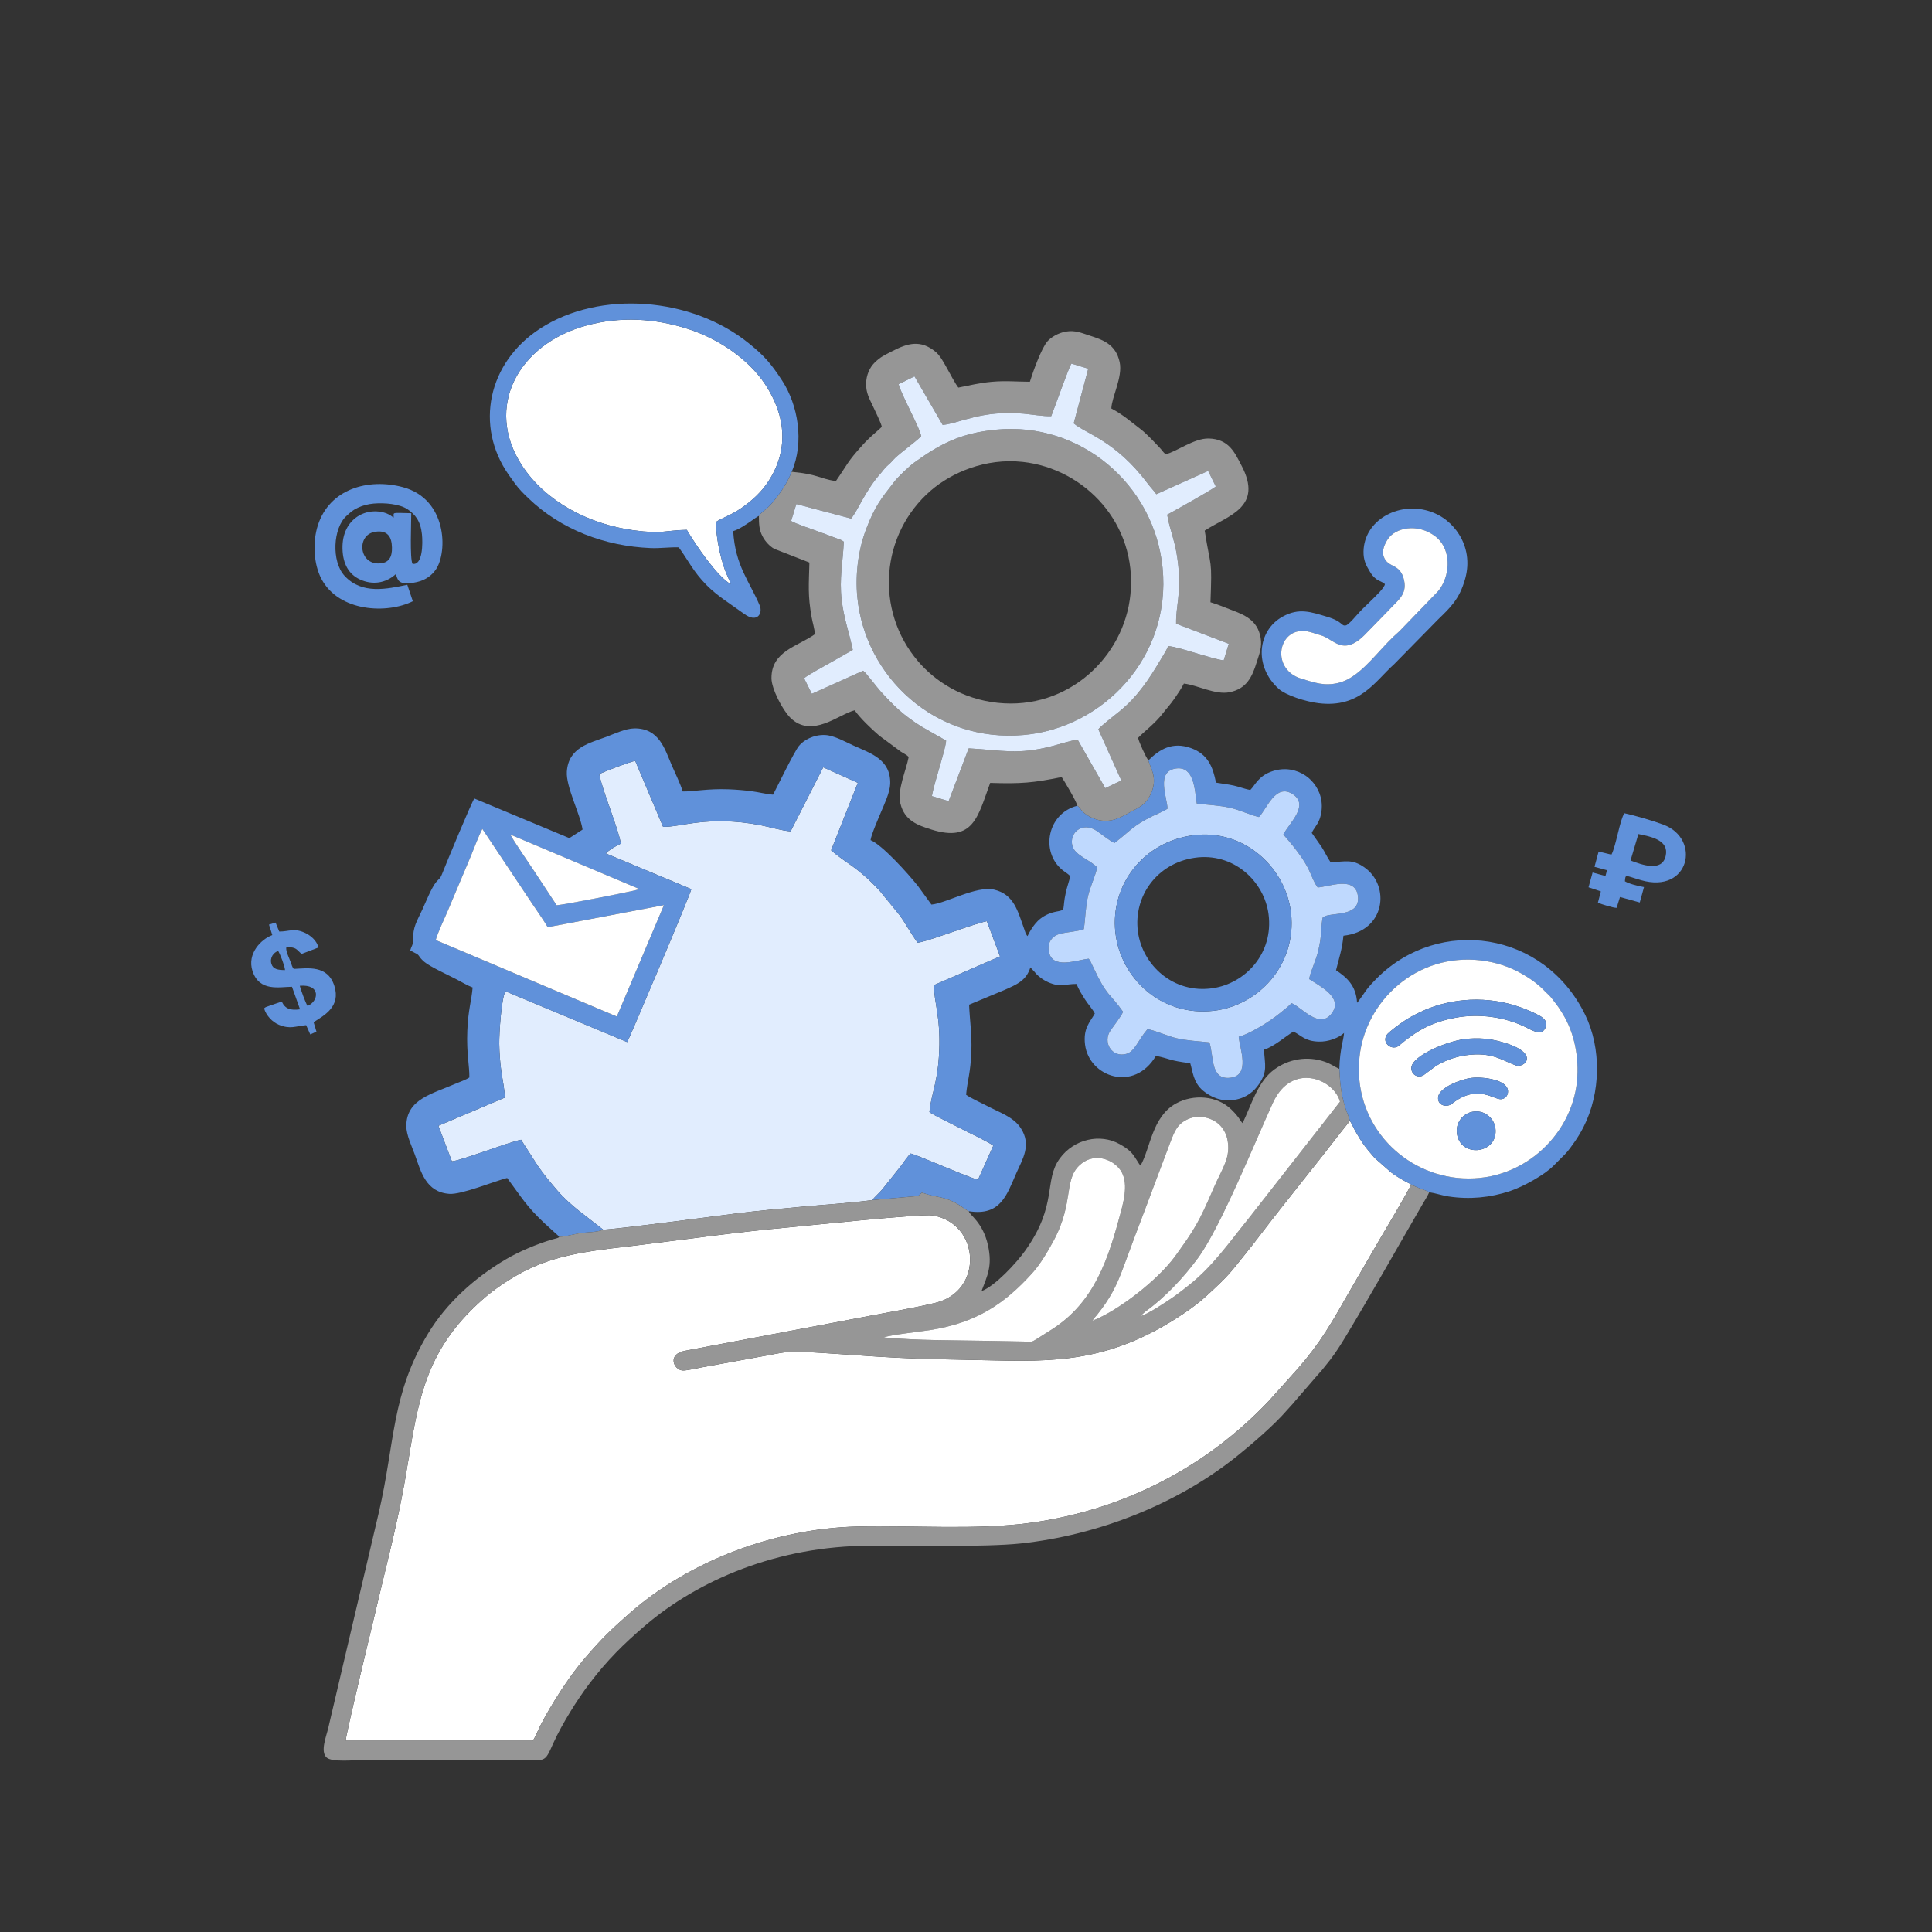 <?xml version="1.0" encoding="UTF-8"?>
<!DOCTYPE svg PUBLIC "-//W3C//DTD SVG 1.1//EN" "http://www.w3.org/Graphics/SVG/1.1/DTD/svg11.dtd">
<!-- Creator: CorelDRAW 2017 -->
<svg xmlns="http://www.w3.org/2000/svg" xml:space="preserve" width="12500px" height="12500px" version="1.1" style="shape-rendering:geometricPrecision; text-rendering:geometricPrecision; image-rendering:optimizeQuality; fill-rule:evenodd; clip-rule:evenodd"
viewBox="0 0 106642000 106642000"
 xmlns:xlink="http://www.w3.org/1999/xlink">
 <rect x="0" y="0" width="106642000" height="106642000" fill="#333333" stroke="none"/>
 <defs>
  <style type="text/css">
   <![CDATA[
    .fil0 {fill:none}
    .fil3 {fill:#6091DA}
    .fil4 {fill:#969696}
    .fil5 {fill:#BFD9FE}
    .fil2 {fill:#E1EDFE}
    .fil1 {fill:white}
   ]]>
  </style>
 </defs>
 <g id="Слой_x0020_1">
  <rect class="fil0" width="106642000" height="106642000"/>
  <g id="_1601754022736">
   <path class="fil1" d="M77892900 65378100c-422100,-213900 -751600,-397400 -1104200,-660700l-913200 -803300c-494600,-567000 -700900,-831100 -1077100,-1500600 -91500,-162800 -195200,-417400 -288800,-542900 -162500,218100 -335900,413000 -507800,636700 -1410600,1834700 -2947400,3705700 -4342000,5530400 -317000,414700 -633900,829900 -962700,1231700 -175700,214700 -316200,390800 -488300,608400 -531700,672200 -1019500,1100200 -1626900,1663500 -671900,623100 -1761300,1328000 -2598400,1789900 -3911400,2158500 -6989500,1779000 -11282500,1713400 -1460600,-22300 -2844300,-70300 -4291000,-163100 -1362400,-87300 -2747500,-192100 -4100800,-265100 -840100,-45300 -1200100,63500 -1969400,202700l-3709700 675800c-228300,40800 -746700,166600 -953800,152900 -492000,-32600 -871800,-910800 153500,-1089700l10150800 -1920700c1186000,-228100 2502800,-444400 3662100,-725700 2662400,-646100 2465700,-4401600 -172900,-4824400 -626600,-100400 -7216900,597600 -8022600,670100 -2652800,238400 -5233700,605800 -7863300,931300 -2710400,335600 -4943100,470900 -7062900,1707900 -1060800,619100 -1732800,1146800 -2511500,1923000 -2829000,2819800 -3010800,5738800 -3674600,9491400 -428100,2420500 -1061500,4792400 -1613600,7157800 -105400,451400 -1650700,6832200 -1639900,7114900l10333100 -900c146400,-228400 279100,-570700 408200,-825000 594800,-1170900 1607500,-2746100 2464500,-3736200 943100,-1089500 1426900,-1560700 2477000,-2483100 3279800,-2880900 8007000,-4667700 12547500,-4777000 3130500,-75400 6621800,209300 9638000,-214100 5131900,-720400 9660400,-3097800 13084700,-6716300l1173200 -1307500c1340500,-1461800 1992100,-2454900 3069100,-4370500l1819600 -3140700c159800,-265100 1707900,-2881800 1796600,-3134300z"/>
   <path class="fil2" d="M33290200 67870300c349300,34900 6807800,-821200 7328300,-887200 1227400,-155700 2482800,-266000 3726800,-381600 1239800,-115300 2567800,-190700 3794200,-357600 195100,-233600 387400,-383300 568900,-604300l1057100 -1327700c141000,-190100 329600,-486500 503100,-640900 495200,125400 3309100,1383900 3716800,1443400l841200 -1873200c-169900,-168800 -1456200,-770500 -1764000,-934500 -329900,-175800 -1589300,-777200 -1760300,-925500 103600,-1038200 467800,-1609700 540700,-3386300 77400,-1883700 -291300,-2685000 -293600,-3618900l3650100 -1585900 -729600 -1943000c-836900,172100 -3326100,1153500 -3819700,1185600 -361500,-476500 -639100,-1025100 -980100,-1498700l-1114400 -1365900c-1266400,-1365000 -1853000,-1499600 -2678900,-2234600l1473800 -3722400 -1911100 -856800 -1798600 3532200c-437400,-21900 -1208800,-250900 -1674300,-339800 -2917300,-557200 -4430400,133600 -5368300,89400l-1536900 -3637800c-246800,36200 -1789300,611200 -1980100,734800 135200,825300 1101900,3130900 1184300,3833300 -187600,79200 -718300,394900 -825500,541000l4719000 1971100c-38400,267200 -3470700,8358300 -3539400,8442400l-6719200 -2805000c-228300,379400 -351300,2332600 -343200,2897500 7300,507900 44000,1012800 113900,1516200 55200,397800 195300,1062200 195500,1455600l-3668100 1554500 744900 1960800c486300,-30400 3025800,-1024700 3818000,-1189500l930300 1448200c360800,518700 682000,896500 1053200,1331800 377400,442600 808500,819100 1228100,1156800l1317100 1022500z"/>
   <path class="fil3" d="M87047800 59664200c-291900,3077200 -3156800,5727900 -6639200,5350800 -3132300,-339200 -5741200,-3120400 -5366500,-6674900 326400,-3096200 3160900,-5744800 6695800,-5329400 854000,100300 1607000,364000 2257800,733300 460500,261200 917700,587900 1274000,965500 135600,143700 253100,222800 376100,386500 295700,393300 288900,341000 612200,865400 655900,1063800 910500,2430300 789800,3702800zm-62997300 -7774000c115200,-410000 460500,-1137800 636700,-1546000l1302200 -3089100c191700,-463600 414500,-1080400 634700,-1499500l2715900 4073500c298000,446300 629200,907900 894000,1350600l6413700 -1217900 -2600100 6148000 -9997100 -4219600zm5389000 -3874500c-288400,-435500 -1069200,-1564400 -1271400,-1948000l7129600 3008600c-160500,89600 -4147900,861300 -4570700,893600l-1287500 -1954200zm36618400 -3662800c643600,83600 1242600,95500 1859500,240200 559500,131100 1071100,389000 1571600,505100 427400,-416300 918700,-1912700 1887300,-1248500 906100,621200 -241000,1610100 -538400,2214500 1686900,1914800 1401300,2238700 1894200,2920200 582200,-21200 2091000,-669700 2222500,487400 137400,1208600 -1595500,853800 -1906600,1157600 -58600,60100 -30300,-68000 -64600,159900 -84900,564600 -17100,811700 -211700,1659100 -132800,578200 -407400,1085100 -511300,1591200 622700,416800 1852900,1005100 1278100,1852000 -682700,1005700 -1700700,-324700 -2250000,-519100 -161500,176400 -433300,381600 -632600,546100 -536300,442400 -1659800,1149000 -2281400,1307700 56900,675900 659200,2125300 -457500,2262100 -1117100,136800 -906700,-1173100 -1159800,-1950700 -643000,-72800 -1209300,-88400 -1826000,-231800 -461200,-107200 -1266800,-466400 -1594600,-495400 -521600,600800 -688100,1220900 -1158800,1359700 -795400,234600 -1340300,-638800 -873300,-1301000 159700,-226500 600500,-798700 686200,-1020500 -798300,-1125800 -856500,-774600 -1672500,-2514000l-137900 -291600c-5700,-9800 -12700,-22100 -18600,-31500l-68300 -92500c-655500,63300 -2060400,644200 -2208600,-455300 -66800,-495200 240600,-822900 630800,-920500 394500,-98700 937800,-121700 1308800,-254400 95800,-639700 85300,-1191500 231000,-1819400 129900,-559700 397700,-1086900 505400,-1585500 -375800,-422100 -1230900,-656900 -1369300,-1199800 -184100,-722000 554000,-1336800 1316500,-837300 262000,171700 773400,588200 1009700,683300 878700,-667300 980700,-931800 2089700,-1477100 261800,-128800 611700,-262700 835700,-412300 -5100,-591800 -671200,-2076700 481400,-2223200 968700,-123200 1021200,1114500 1133400,1935300zm-35190000 23907300c161900,41800 885100,-150400 1141700,-191800 378400,-61200 987200,-40700 1280600,-198100l-1317100 -1022500c-419600,-337700 -850700,-714200 -1228100,-1156800 -371200,-435300 -692400,-813100 -1053200,-1331800l-930300 -1448200c-792200,164800 -3331700,1159100 -3818000,1189500l-744900 -1960800 3668100 -1554500c-200,-393400 -140300,-1057800 -195500,-1455600 -69900,-503400 -106600,-1008300 -113900,-1516200 -8100,-564900 114900,-2518100 343200,-2897500l6719200 2805000c68700,-84100 3501000,-8175200 3539400,-8442400l-4719000 -1971100c107200,-146100 637900,-461800 825500,-541000 -82400,-702400 -1049100,-3008000 -1184300,-3833300 190800,-123600 1733300,-698600 1980100,-734800l1536900 3637800c937900,44200 2451000,-646600 5368300,-89400 465500,88900 1236900,317900 1674300,339800l1798600 -3532200 1911100 856800 -1473800 3722400c825900,735000 1412500,869600 2678900,2234600l1114400 1365900c341000,473600 618600,1022200 980100,1498700 493600,-32100 2982800,-1013500 3819700,-1185600l729600 1943000 -3650100 1585900c2300,933900 371000,1735200 293600,3618900 -72900,1776600 -437100,2348100 -540700,3386300 171000,148300 1430400,749700 1760300,925500 307800,164000 1594100,765700 1764000,934500l-841200 1873200c-407700,-59500 -3221600,-1318000 -3716800,-1443400 -173500,154400 -362100,450800 -503100,640900l-1057100 1327700c-181500,221000 -373800,370700 -568900,604300l2177400 -194700c470300,-41900 304400,-3800 571800,-219000 900700,318800 1186700,163100 2034900,670400 211800,126700 320100,250500 559000,356800 1757600,275600 2090900,-912400 2623000,-2118800 331600,-751700 847100,-1537700 238000,-2469100 -411000,-628400 -1147000,-846100 -1964400,-1278200 -288100,-152300 -827100,-390100 -1052700,-564000 71900,-803400 244300,-1175200 289700,-2384700 36000,-957400 -87500,-1689700 -123900,-2586600l1924100 -800800c731900,-320800 1229900,-535100 1457900,-1257500l228200 244100c73100,93000 120900,147400 207300,221100 143400,122600 331500,261100 552800,356200 691900,297300 902000,90900 1566400,92500 85900,276400 308700,610600 452800,843000 169000,272700 438300,554800 547800,789500 -260200,474500 -652100,805300 -537700,1719100 222200,1776300 2705700,2656600 3913000,616600 847900,178000 672400,251400 1893200,407300 137200,430100 158300,1065500 716500,1523300 402000,329800 989700,623600 1734900,497500 673600,-113900 1083100,-481000 1355200,-885300 462800,-687400 320800,-1029600 259600,-1881500 544700,-154300 1275600,-799800 1632400,-1001000 469400,239200 626200,525200 1382700,554300 555900,21400 1138400,-220500 1408400,-478400 -17800,368800 -230400,863300 -259400,1986100 25500,560700 56700,1008500 169000,1537600 49900,235200 110200,448300 183700,674700 68200,210100 191900,463300 228500,656200 93600,125500 197300,380100 288800,542900 376200,669500 582500,933600 1077100,1500600l913200 803300c352600,263300 682100,446800 1104200,660700 154700,86200 323800,161700 489900,224400 163300,61600 385500,126500 506600,208100 331100,43700 688800,172400 1061000,229400 1160400,177900 2301800,67600 3393600,-293600 737300,-243900 1920200,-901100 2410900,-1405100 218300,-224200 398100,-401900 620500,-620900 174200,-171500 391300,-477400 562500,-725300 154800,-223900 326700,-509500 463700,-777200 967500,-1891000 995800,-4360200 95600,-6205000 -2260700,-4633200 -8056100,-5437000 -11481900,-2031700 -175800,174800 -452700,466000 -606700,680800 -63600,88700 -439900,644600 -502400,687200 -50600,-969000 -595400,-1416200 -1159700,-1793600 163200,-669200 334000,-1132700 408800,-1904800 2329100,-248700 2597400,-2767800 1158100,-3772600 -678200,-473500 -1028400,-320100 -1865900,-281200 -175100,-247500 -326300,-583600 -493400,-841500l-547500 -779300c92100,-231700 306100,-423300 429000,-754900 109800,-296100 153700,-652300 106400,-1000700 -86000,-634200 -475100,-1132800 -868400,-1401200 -492900,-336300 -1139900,-472200 -1807100,-261400 -804500,254100 -983800,783300 -1254400,1048500 -290500,-51600 -604200,-176800 -914200,-245700 -326100,-72500 -646000,-103300 -978500,-161300 -167300,-857700 -440600,-1571300 -1385500,-1908000 -1029100,-366600 -1733700,76200 -2345000,678300 54700,331500 539200,915900 160300,1786500 -260800,599300 -520000,731600 -1105600,1040600 -499900,263800 -939400,575500 -1630600,499100 -383300,-42300 -851700,-278100 -1082500,-530500 -91800,-100500 -112500,-194000 -265200,-289300 -1649000,416500 -2050400,2529000 -835300,3536500 131900,109400 327700,223000 445200,348200 -59100,281800 -169100,565900 -241300,886600 -226800,1007500 43800,965100 -509800,1068400 -337000,62900 -634900,191200 -893500,390900 -423500,326900 -698500,936400 -698900,935600 -3400,-7800 -16000,21100 -24500,31300 -109300,-157500 -115700,-232900 -181100,-413800 -347600,-961400 -554000,-1898100 -1658000,-2154300 -970100,-225100 -2653100,756100 -3454800,826000l-741300 -1020400c-543100,-687900 -1979100,-2276700 -2619300,-2538000 28600,-277000 455600,-1260500 580000,-1555700 174700,-414600 493300,-1082500 504400,-1559000 31400,-1352500 -1081200,-1676300 -2046600,-2115100 -430400,-195700 -1044300,-546800 -1541600,-571300 -645800,-31900 -1210300,294800 -1456500,610200 -261800,335100 -1147300,2148800 -1420800,2681200 -342800,-21000 -795300,-139200 -1174500,-188300 -410600,-53200 -831400,-89200 -1246300,-106000 -1202700,-48700 -2010400,131900 -2567800,118400 -120500,-414500 -437800,-1058100 -605600,-1448800 -384600,-896100 -695500,-2053900 -2070900,-2033100 -476100,7200 -1103600,302800 -1538300,466100 -928600,349000 -2087100,581600 -2179700,1916300 -57800,835200 735400,2331000 867800,3203000l-728900 472300 -5243800 -2186400c-128300,137500 -1601000,3697500 -1784800,4169400 -107600,276000 -170800,259100 -322300,440400 -259100,309900 -573900,1106400 -750600,1490000 -334800,727000 -530800,967000 -527000,1715500 1400,288000 -88000,323700 -156600,570200l259300 136700c291500,126000 150400,174600 512500,487300 321100,277500 1339800,737100 1790300,974800 254300,134200 626500,351600 882700,445600 -55800,719700 -245400,1212000 -292200,2391100 -50200,1263500 121800,1922900 113000,2575400 -218600,144700 -494500,227500 -727300,329800 -1317300,578900 -2742400,857000 -2752600,2340900 -3400,506800 306400,1134000 464900,1574200 339600,943600 606500,2088700 1911700,2181000 674600,47600 2458500,-687800 3187800,-877400 797700,1070000 1046800,1543500 2063900,2501900l811600 736400z"/>
   <path class="fil4" d="M48781600 73822800c340300,-137400 2043300,-324700 2546400,-403800 2530100,-397700 4084400,-1414200 5645900,-3139000 423500,-467700 831900,-1146800 1174900,-1781700 1193800,-2209600 502000,-3479000 1573700,-4291900 712200,-540200 1590600,-245200 2040200,274600 537200,621100 322900,1604600 111400,2398700 -695700,2611400 -1453300,4972800 -3778700,6477600 -300700,194600 -603400,381400 -904600,574000 -266400,170200 -261700,128600 -626600,120300l-2100500 -40200c-1880500,-36000 -3820500,-15200 -5682100,-188600zm11516600 -920200c48100,-95800 205100,-264300 256900,-329000 693100,-866600 1061500,-1546800 1459900,-2640700 419000,-1150200 849200,-2279600 1275000,-3402000 433300,-1142000 851200,-2282800 1288700,-3429200 260800,-683400 408700,-1070600 1005500,-1333700 629300,-277400 1353000,-49200 1725400,314000 178300,173800 354900,438900 427300,757300 235700,1036300 -256800,1607500 -740100,2727000 -834100,1932100 -1039600,2253800 -2115300,3751200 -957400,1332800 -3177600,3044300 -4583300,3585100zm2880400 -471700c1119800,-811400 2130900,-1881700 2956200,-3005000 1236600,-1683300 3131200,-6379200 4128500,-8558300 1031900,-2254500 3345700,-1335200 3702500,-58800l-5021800 6418400c-1135000,1400400 -2007200,2687800 -3387500,3766400 -294200,229900 -515200,408800 -815500,615100 -360900,247800 -1355100,922700 -1805900,1043000l243500 -220800zm-9696000 -5573500c-238900,-106300 -347200,-230100 -559000,-356800 -848200,-507300 -1134200,-351600 -2034900,-670400 -267400,215200 -101500,177100 -571800,219000l-2177400 194700c-1226400,166900 -2554400,242300 -3794200,357600 -1244000,115600 -2499400,225900 -3726800,381600 -520500,66000 -6979000,922100 -7328300,887200 -293400,157400 -902200,136900 -1280600,198100 -256600,41400 -979800,233600 -1141700,191800 -36800,40900 11100,47000 -182200,102900 -61600,17800 -133700,31400 -189400,48000 -850000,252600 -1832600,663500 -2573200,1100300 -1715500,1011800 -3269100,2401200 -4295900,4098400 -2036100,3365300 -1812100,5976800 -2717100,9876100l-2791300 11897600c-107100,468300 -453800,1293000 -92300,1626300 293700,270600 1495200,141700 1957000,141700l8394000 0c1815900,0 1636400,233200 2180900,-967700 465100,-1025600 1310900,-2380500 1983300,-3263300 972100,-1276200 1862700,-2164300 3086400,-3208600 2896300,-2471800 7278600,-4390000 12399000,-4388800 2098500,500 6402200,73900 8276200,-123300 4371000,-460100 8713200,-2208500 11966100,-4816100 820300,-657500 2074500,-1737300 2737300,-2509000 163100,-189900 334500,-354700 493600,-556100l1216500 -1407100c84000,-107000 163900,-170200 246300,-277300 152100,-197600 312400,-381800 466300,-583200 303500,-396900 561400,-800100 838800,-1259400 1392000,-2305300 2860700,-4922100 4240700,-7301600 107000,-184500 296200,-480700 380500,-679400 -121100,-81600 -343300,-146500 -506600,-208100 -166100,-62700 -335200,-138200 -489900,-224400 -88700,252500 -1636800,2869200 -1796600,3134300l-1819600 3140700c-1077000,1915600 -1728600,2908700 -3069100,4370500l-1173200 1307500c-3424300,3618500 -7952800,5995900 -13084700,6716300 -3016200,423400 -6507500,138700 -9638000,214100 -4540500,109300 -9267700,1896100 -12547500,4777000 -1050100,922400 -1533900,1393600 -2477000,2483100 -857000,990100 -1869700,2565300 -2464500,3736200 -129100,254300 -261800,596600 -408200,825000l-10333100 900c-10800,-282700 1534500,-6663500 1639900,-7114900 552100,-2365400 1185500,-4737300 1613600,-7157800 663800,-3752600 845600,-6671600 3674600,-9491400 778700,-776200 1450700,-1303900 2511500,-1923000 2119800,-1237000 4352500,-1372300 7062900,-1707900 2629600,-325500 5210500,-692900 7863300,-931300 805700,-72500 7396000,-770500 8022600,-670100 2638600,422800 2835300,4178300 172900,4824400 -1159300,281300 -2476100,497600 -3662100,725700l-10150800 1920700c-1025300,178900 -645500,1057100 -153500,1089700 207100,13700 725500,-112100 953800,-152900l3709700 -675800c769300,-139200 1129300,-248000 1969400,-202700 1353300,73000 2738400,177800 4100800,265100 1446700,92800 2830400,140800 4291000,163100 4293000,65600 7371100,445100 11282500,-1713400 837100,-461900 1926500,-1166800 2598400,-1789900 607400,-563300 1095200,-991300 1626900,-1663500 172100,-217600 312600,-393700 488300,-608400 328800,-401800 645700,-817000 962700,-1231700 1394600,-1824700 2931400,-3695700 4342000,-5530400 171900,-223700 345300,-418600 507800,-636700 -36600,-192900 -160300,-446100 -228500,-656200 -73500,-226400 -133800,-439500 -183700,-674700 -112300,-529100 -143500,-976900 -169000,-1537600 -269800,-121300 -462200,-277700 -804400,-396300 -980500,-339700 -2008800,-143600 -2787400,427900 -897600,658900 -1223900,1849800 -1747400,2962000 -161000,-147200 -143300,-285400 -626800,-757200 -789100,-769900 -2099000,-850800 -3047600,-330100 -1329800,729900 -1417300,2482700 -1959800,3427500 -41500,-40800 -28000,-15300 -85600,-102700 -320700,-486200 -364500,-685700 -1066900,-1079600 -1078600,-604800 -2521600,-281000 -3301800,784800 -904600,1235600 -95000,2546000 -1914100,5096600 -483900,678600 -1649000,1943700 -2410300,2233600 326500,-869900 606500,-1379000 359300,-2520400 -285100,-1316900 -1064700,-1701600 -1053000,-1890800z"/>
   <path class="fil4" d="M58024900 22972500c179400,-445800 976300,-2712700 1117500,-2903200l925200 284600 -802200 3015800c677500,581800 2295900,941400 4086200,3323300 151600,201800 332600,386300 474600,586400l2860600 -1284200 421600 856100c-187400,180900 -2607400,1520700 -2682900,1556400 152500,935600 481300,1469300 613900,2829800 157200,1611800 -139100,2190800 -120300,3188400l2905600 1109700 -280200 918700c-759900,-108600 -2477800,-753800 -3066000,-790400 -77700,212200 -270900,507300 -392200,711700 -664000,1119000 -1308300,2102800 -2328400,2917900 -201100,160800 -1023200,804400 -1132100,961200l1267900 2825000 -884900 425800 -1528400 -2682900c-419200,68100 -944400,240600 -1371300,352600 -1955300,512600 -2803000,230100 -4639600,132400l-1107700 2917000 -923800 -280900c115600,-704200 781100,-2652400 784100,-3062900l-1369700 -781800c-988400,-623800 -1497900,-1116300 -2252100,-1945400 -225400,-247800 -759200,-976700 -957500,-1131400l-2831000 1274700 -427200 -857700c137000,-143700 1198700,-719800 1355800,-807800 449400,-251800 896300,-513800 1330300,-757000 -192100,-963000 -489300,-1706300 -612900,-2773400 -134700,-1162400 64200,-2069300 120600,-3197400 -127500,-106000 -210700,-121300 -375100,-180800 -129800,-46900 -225700,-86800 -346100,-129700 -253000,-89900 -482200,-178100 -730600,-270900 -330500,-123600 -1196900,-404600 -1456800,-567300l285800 -931800 3022200 800600c389800,-456300 772000,-1542100 1668500,-2535600 94500,-104700 141800,-185600 238100,-287900 91600,-97300 184400,-165100 271900,-252100 87800,-87300 156100,-179000 253900,-270000 386800,-359600 1035000,-813700 1434600,-1193000 -17800,-368800 -1112000,-2331300 -1243200,-2876900l874900 -434400 1556800 2683200c936800,-93400 2157400,-830600 4463000,-622600 436300,39400 1104600,156100 1528600,138100zm-14324200 3069800c-236300,562700 -474400,938800 -792500,1364800 -135300,181200 -339900,420600 -484200,565700 -177000,178000 -390900,284600 -533900,503600 4000,442200 6700,759400 195800,1120000 153200,292000 380100,536900 642200,693900l1949100 760200c-30000,1235900 -97900,1783900 125500,3034300 51500,288600 167400,642700 176100,922000 -952500,681600 -2405500,931300 -2394800,2433800 4100,578100 602600,1737800 1032200,2168100 1188100,1190100 2690700,-191800 3560500,-401700 273000,407200 960100,1064000 1354900,1399000l1206800 892900c128200,84000 305100,160500 419500,280400 -138700,744200 -641000,1807500 -458400,2571300 229000,957900 977000,1208200 1710100,1437700 2329700,729100 2561900,-710700 3245900,-2573700 1692700,54000 2370400,-1000 3945900,-322100 135400,192600 855400,1411400 863900,1583700 152700,95300 173400,188800 265200,289300 230800,252400 699200,488200 1082500,530500 691200,76400 1130700,-235300 1630600,-499100 585600,-309000 844800,-441300 1105600,-1040600 378900,-870600 -105600,-1455000 -160300,-1786500 -132700,-153300 -519200,-1005300 -570800,-1239800 293700,-319300 936200,-784900 1384600,-1376000 204000,-268900 395900,-462700 609700,-772900 176900,-256600 387400,-555000 534500,-849400 759900,83300 1730700,639600 2528800,476200 925200,-189400 1238400,-831000 1491200,-1654500 135900,-442700 308800,-823600 215900,-1354700 -172400,-986000 -918700,-1267200 -1616600,-1533900 -352300,-134600 -797600,-318500 -1151600,-421700 95400,-2512500 20700,-1780600 -318100,-3955900 1307400,-844200 3257300,-1279100 2020600,-3610200 -353000,-665500 -669200,-1443300 -1793900,-1471800 -820900,-20800 -1797300,742500 -2385100,869200 -155800,-131100 -170100,-196200 -311300,-344200 -309200,-324000 -733800,-786700 -1062000,-1036700 -538500,-409900 -984100,-810900 -1622300,-1145000 23000,-639000 636900,-1736700 459800,-2558300 -216100,-1002700 -948000,-1235600 -1673400,-1471400 -428800,-139300 -784100,-301600 -1295800,-215400 -415000,69900 -826900,316100 -1021200,543400 -327200,383000 -773000,1609500 -966100,2226400 -735900,-3900 -1338800,-66600 -2097900,1600 -683800,61400 -1224300,197700 -1848900,320500 -161500,-197900 -448300,-747500 -597000,-1012600 -199300,-355200 -403000,-750500 -660000,-962300 -822000,-677300 -1527600,-485400 -2398500,-33000 -479700,249200 -644700,312600 -979000,643100 -261200,258200 -449500,676300 -457900,1144700 -9100,512300 182800,833500 370900,1234200 112100,239000 451900,931400 497200,1151000 -258600,247600 -484200,424400 -715000,648000 -122400,118600 -215200,211400 -329900,337900 -893600,985800 -814400,1035300 -1495600,2014800 -985500,-170100 -957900,-374600 -2433500,-518800z"/>
   <path class="fil1" d="M39522200 28806700c292300,-193200 764900,-370800 1079400,-558600 641900,-383400 1296500,-938700 1710700,-1530400 1256600,-1795300 1089200,-3738000 -84500,-5513700 -922700,-1396000 -2598700,-2516600 -4248800,-3045400 -1835500,-588100 -3738900,-706200 -5647800,-179500 -3712500,1024200 -5627800,4487700 -3515700,7719800 1292600,1977900 3672700,3234300 6155000,3570700 1604400,217500 1753900,-1500 2938500,-24200 502700,842400 1643200,2541000 2422400,2996300 -63600,-220700 -220100,-520700 -312400,-769900 -270200,-729100 -512100,-1905100 -496800,-2665100z"/>
   <path class="fil1" d="M80427900 62621200c-113300,-643900 316100,-1150200 841100,-1253300 652100,-128000 1193500,342100 1270900,887600 201600,1420000 -1877900,1696400 -2112000,365700zm793900 -3124700c610700,-76700 2070900,91500 2013900,786800 -16800,205400 -153900,355800 -348800,387900 -419300,69300 -1305800,-883700 -2743000,252500 -299200,236700 -828700,91200 -759400,-384100 73700,-505300 1219700,-965500 1837300,-1043100zm-372900 -2141600c727200,-88800 1364300,-32000 2045000,158300 2190000,612300 1247500,1467200 763400,1291000 -767900,-279600 -1298100,-755400 -2743200,-557000 -629200,86300 -1250400,332000 -1687500,615000l-656700 490200c-345000,186200 -673900,-73300 -667900,-404100 11800,-656600 1930900,-1469400 2946900,-1593400zm-49800 -2145300c922900,-86900 1892000,7100 2749000,267500 403100,122500 770500,261400 1135500,436800 322100,154900 845900,371500 603700,852000 -215700,428000 -743500,94300 -1057100,-60800 -1163700,-575400 -2588500,-770200 -3875100,-531700 -1391200,257900 -2187900,744300 -3134300,1541400 -368400,310300 -966900,-134800 -680200,-584600 105400,-165500 693600,-581800 868700,-706500 303100,-215900 610300,-377500 973100,-553900 711000,-345600 1530300,-576800 2416700,-660200zm6248700 4454600c120700,-1272500 -133900,-2639000 -789800,-3702800 -323300,-524400 -316500,-472100 -612200,-865400 -123000,-163700 -240500,-242800 -376100,-386500 -356300,-377600 -813500,-704300 -1274000,-965500 -650800,-369300 -1403800,-633000 -2257800,-733300 -3534900,-415400 -6369400,2233200 -6695800,5329400 -374700,3554500 2234200,6335700 5366500,6674900 3482400,377100 6347300,-2273600 6639200,-5350800z"/>
   <path class="fil5" d="M65871700 46104800c2843800,-363000 5120500,1831300 5391800,4304900 312200,2846800 -1795800,5088300 -4256100,5380500 -2901900,344500 -5164300,-1798700 -5441400,-4322500 -289300,-2635100 1564700,-5013000 4305700,-5362900zm4784200 9813800c199300,-164500 471100,-369700 632600,-546100 549300,194400 1567300,1524800 2250000,519100 574800,-846900 -655400,-1435200 -1278100,-1852000 103900,-506100 378500,-1013000 511300,-1591200 194600,-847400 126800,-1094500 211700,-1659100 34300,-227900 6000,-99800 64600,-159900 311100,-303800 2044000,51000 1906600,-1157600 -131500,-1157100 -1640300,-508600 -2222500,-487400 -492900,-681500 -207300,-1005400 -1894200,-2920200 297400,-604400 1444500,-1593300 538400,-2214500 -968600,-664200 -1459900,832200 -1887300,1248500 -500500,-116100 -1012100,-374000 -1571600,-505100 -616900,-144700 -1215900,-156600 -1859500,-240200 -112200,-820800 -164700,-2058500 -1133400,-1935300 -1152600,146500 -486500,1631400 -481400,2223200 -224000,149600 -573900,283500 -835700,412300 -1109000,545300 -1211000,809800 -2089700,1477100 -236300,-95100 -747700,-511600 -1009700,-683300 -762500,-499500 -1500600,115300 -1316500,837300 138400,542900 993500,777700 1369300,1199800 -107700,498600 -375500,1025800 -505400,1585500 -145700,627900 -135200,1179700 -231000,1819400 -371000,132700 -914300,155700 -1308800,254400 -390200,97600 -697600,425300 -630800,920500 148200,1099500 1553100,518600 2208600,455300l68300 92500c5900,9400 12900,21700 18600,31500l137900 291600c816000,1739400 874200,1388200 1672500,2514000 -85700,221800 -526500,794000 -686200,1020500 -467000,662200 77900,1535600 873300,1301000 470700,-138800 637200,-758900 1158800,-1359700 327800,29000 1133400,388200 1594600,495400 616700,143400 1183000,159000 1826000,231800 253100,777600 42700,2087500 1159800,1950700 1116700,-136800 514400,-1586200 457500,-2262100 621600,-158700 1745100,-865300 2281400,-1307700z"/>
   <path class="fil4" d="M62396900 32812900c-343700,3442600 -3434700,6391800 -7324900,5982500 -1982700,-208600 -3467800,-1207000 -4394000,-2290000 -2413700,-2822600 -2073800,-7041900 712400,-9438100 1127300,-969600 2995600,-1797400 5061900,-1570700 3419900,375400 6335100,3406100 5944600,7316300zm-7429900 -9094900c-1986700,196600 -3086100,802700 -4495800,1809500 -291600,208300 -912500,809900 -1097800,1048800 -734000,946600 -1072300,1335400 -1565700,2634400 -419300,1103600 -611200,2439900 -485800,3747200 421300,4393900 4297600,8056100 9198900,7611300 4374700,-397000 8133500,-4301500 7651500,-9220300 -450900,-4601700 -4537800,-8092900 -9205300,-7630900z"/>
   <path class="fil2" d="M54967000 23718000c4667500,-462000 8754400,3029200 9205300,7630900 482000,4918800 -3276800,8823300 -7651500,9220300 -4901300,444800 -8777600,-3217400 -9198900,-7611300 -125400,-1307300 66500,-2643600 485800,-3747200 493400,-1299000 831700,-1687800 1565700,-2634400 185300,-238900 806200,-840500 1097800,-1048800 1409700,-1006800 2509100,-1612900 4495800,-1809500zm3057900 -745500c-424000,18000 -1092300,-98700 -1528600,-138100 -2305600,-208000 -3526200,529200 -4463000,622600l-1556800 -2683200 -874900 434400c131200,545600 1225400,2508100 1243200,2876900 -399600,379300 -1047800,833400 -1434600,1193000 -97800,91000 -166100,182700 -253900,270000 -87500,87000 -180300,154800 -271900,252100 -96300,102300 -143600,183200 -238100,287900 -896500,993500 -1278700,2079300 -1668500,2535600l-3022200 -800600 -285800 931800c259900,162700 1126300,443700 1456800,567300 248400,92800 477600,181000 730600,270900 120400,42900 216300,82800 346100,129700 164400,59500 247600,74800 375100,180800 -56400,1128100 -255300,2035000 -120600,3197400 123600,1067100 420800,1810400 612900,2773400 -434000,243200 -880900,505200 -1330300,757000 -157100,88000 -1218800,664100 -1355800,807800l427200 857700 2831000 -1274700c198300,154700 732100,883600 957500,1131400 754200,829100 1263700,1321600 2252100,1945400l1369700 781800c-3000,410500 -668500,2358700 -784100,3062900l923800 280900 1107700 -2917000c1836600,97700 2684300,380200 4639600,-132400 426900,-112000 952100,-284500 1371300,-352600l1528400 2682900 884900 -425800 -1267900 -2825000c108900,-156800 931000,-800400 1132100,-961200 1020100,-815100 1664400,-1798900 2328400,-2917900 121300,-204400 314500,-499500 392200,-711700 588200,36600 2306100,681800 3066000,790400l280200 -918700 -2905600 -1109700c-18800,-997600 277500,-1576600 120300,-3188400 -132600,-1360500 -461400,-1894200 -613900,-2829800 75500,-35700 2495500,-1375500 2682900,-1556400l-421600 -856100 -2860600 1284200c-142000,-200100 -323000,-384600 -474600,-586400 -1790300,-2381900 -3408700,-2741500 -4086200,-3323300l802200 -3015800 -925200 -284600c-141200,190500 -938100,2457400 -1117500,2903200z"/>
   <path class="fil1" d="M24050500 51890200l9997100 4219600 2600100 -6148000 -6413700 1217900c-264800,-442700 -596000,-904300 -894000,-1350600l-2715900 -4073500c-220200,419100 -443000,1035900 -634700,1499500l-1302200 3089100c-176200,408200 -521500,1136000 -636700,1546000z"/>
   <path class="fil3" d="M39522200 28806700c-15300,760000 226600,1936000 496800,2665100 92300,249200 248800,549200 312400,769900 -779200,-455300 -1919700,-2153900 -2422400,-2996300 -1184600,22700 -1334100,241700 -2938500,24200 -2482300,-336400 -4862400,-1592800 -6155000,-3570700 -2112100,-3232100 -196800,-6695600 3515700,-7719800 1908900,-526700 3812300,-408600 5647800,179500 1650100,528800 3326100,1649400 4248800,3045400 1173700,1775700 1341100,3718400 84500,5513700 -414200,591700 -1068800,1147000 -1710700,1530400 -314500,187800 -787100,365400 -1079400,558600zm2367900 -330300c143000,-219000 356900,-325600 533900,-503600 144300,-145100 348900,-384500 484200,-565700 318100,-426000 556200,-802100 792500,-1364800 709200,-1657100 340600,-3693200 -522500,-5024000 -645700,-995500 -1028200,-1405600 -1845500,-2068100 -3159600,-2560900 -8227600,-2946100 -11513700,-817300 -2901000,1879400 -3617400,5385200 -1746000,8068000 122400,175400 212500,300600 338100,473300 238900,328600 475600,558400 751200,823600 1797900,1730100 4207000,2649500 6750700,2753700 531800,21800 1065900,-58800 1553000,-40000 536300,738300 799700,1341400 1537000,2087000 581400,587900 1310600,1035900 2081300,1591900 727000,524500 1026100,-49300 850100,-467700 -554300,-1317500 -1353400,-2196700 -1464100,-4107500 326300,-91000 785800,-413700 1065200,-608500 100700,-70200 239600,-176900 354600,-230300z"/>
   <path class="fil1" d="M48781600 73822800c1861600,173400 3801600,152600 5682100,188600l2100500 40200c364900,8300 360200,49900 626600,-120300 301200,-192600 603900,-379400 904600,-574000 2325400,-1504800 3083000,-3866200 3778700,-6477600 211500,-794100 425800,-1777600 -111400,-2398700 -449600,-519800 -1328000,-814800 -2040200,-274600 -1071700,812900 -379900,2082300 -1573700,4291900 -343000,634900 -751400,1314000 -1174900,1781700 -1561500,1724800 -3115800,2741300 -5645900,3139000 -503100,79100 -2206100,266400 -2546400,403800z"/>
   <path class="fil3" d="M76377000 30714400c-118000,-344700 78300,-725200 224000,-948800 422900,-649100 1653900,-901300 2628100,-159000 758500,578000 875200,1768000 377700,2689100 -176900,327500 -344500,452800 -559100,680100l-1805100 1868100c-274300,241300 -402200,367100 -633800,605500 -803600,826900 -1670100,1986500 -2718800,2243300 -799500,195900 -1327600,-14400 -2048100,-227200 -1652900,-488200 -1345600,-2650300 79200,-2641600 302900,1800 698300,161700 990800,243600 723900,202800 1236600,1239600 2518300,-129100l1224700 -1255200c459700,-512800 1015400,-841300 852100,-1632200 -206600,-1000700 -898200,-659900 -1130000,-1336600zm67100 1526200c-17000,195900 -505100,655300 -659500,810900 -253400,255100 -507300,481300 -744000,734100 -132500,141500 -593500,701400 -748100,733700 -277100,57900 -135600,-203800 -1032700,-473000 -904400,-271400 -1558000,-506300 -2454600,-14400 -1402900,769600 -1603300,2748100 -226300,3987800 406500,366000 1497800,710000 2207100,796000 2290200,277800 3118200,-1219800 4172500,-2158400l2409900 -2454300c676600,-662200 1187900,-1113100 1507300,-2262700 251100,-903700 94800,-1753400 -340700,-2446300 -343000,-545700 -901500,-1061200 -1708700,-1298600 -1683000,-494800 -3522700,540500 -3562500,2232300 -11800,500400 145000,782600 350300,1124200 106200,176500 196300,288100 355300,409900 156800,120200 336400,142400 474700,278800z"/>
   <path class="fil3" d="M65930700 47349500c2145100,-319400 3848100,1285400 4089600,3110100 284900,2152900 -1262700,3815800 -3075200,4086200 -2186000,326200 -3898900,-1289400 -4136700,-3131900 -250800,-1943900 1051800,-3756100 3122300,-4064400zm-59000 -1244700c-2741000,349900 -4595000,2727800 -4305700,5362900 277100,2523800 2539500,4667000 5441400,4322500 2460300,-292200 4568300,-2533700 4256100,-5380500 -271300,-2473600 -2548000,-4667900 -5391800,-4304900z"/>
   <path class="fil3" d="M20657100 29363000c582500,-115000 903200,127100 963300,654200 63800,558500 -52100,990600 -541600,1067600 -1258300,198000 -1440600,-1520600 -421700,-1721800zm2130000 3823100l-304300 -907100c-1108900,223200 -2500200,557100 -3467500,-500100 -729300,-797100 -636200,-2635400 113200,-3304000 226200,-201900 313600,-304900 638300,-455900 259600,-120700 547800,-195800 856500,-223400 602300,-54000 1435500,19300 1871500,313400 427700,288500 722700,655300 796200,1388800 48300,481900 47500,1727600 -520200,1622800 -158000,-263500 -67900,-2324200 -70900,-2792300 -1121000,-23000 -967700,-72100 -968100,240500 -126800,-74400 -188600,-147500 -382700,-224800 -1030300,-410100 -2483900,220100 -2443900,1941200 20500,880000 375800,1424300 957100,1695500 687800,320900 1422200,216700 1981200,-286700 121800,222800 34300,685900 1170000,433300 501900,-111700 849600,-397300 1057600,-711700 641000,-968900 608000,-3874400 -1835500,-4525800 -1905300,-508000 -4043900,91500 -4690200,2105200 -301200,938400 -232000,2144900 196900,2957700 968200,1835300 3637900,1941700 5044800,1233400z"/>
   <path class="fil1" d="M60298200 72902600c1405700,-540800 3625900,-2252300 4583300,-3585100 1075700,-1497400 1281200,-1819100 2115300,-3751200 483300,-1119500 975800,-1690700 740100,-2727000 -72400,-318400 -249000,-583500 -427300,-757300 -372400,-363200 -1096100,-591400 -1725400,-314000 -596800,263100 -744700,650300 -1005500,1333700 -437500,1146400 -855400,2287200 -1288700,3429200 -425800,1122400 -856000,2251800 -1275000,3402000 -398400,1093900 -766800,1774100 -1459900,2640700 -51800,64700 -208800,233200 -256900,329000z"/>
   <path class="fil1" d="M76377000 30714400c231800,676700 923400,335900 1130000,1336600 163300,790900 -392400,1119400 -852100,1632200l-1224700 1255200c-1281700,1368700 -1794400,331900 -2518300,129100 -292500,-81900 -687900,-241800 -990800,-243600 -1424800,-8700 -1732100,2153400 -79200,2641600 720500,212800 1248600,423100 2048100,227200 1048700,-256800 1915200,-1416400 2718800,-2243300 231600,-238400 359500,-364200 633800,-605500l1805100 -1868100c214600,-227300 382200,-352600 559100,-680100 497500,-921100 380800,-2111100 -377700,-2689100 -974200,-742300 -2205200,-490100 -2628100,159000 -145700,223600 -342000,604100 -224000,948800z"/>
   <path class="fil1" d="M62935100 72651700c450800,-120300 1445000,-795200 1805900,-1043000 300300,-206300 521300,-385200 815500,-615100 1380300,-1078600 2252500,-2366000 3387500,-3766400l5021800 -6418400c-356800,-1276400 -2670600,-2195700 -3702500,58800 -997300,2179100 -2891900,6875000 -4128500,8558300 -825300,1123300 -1836400,2193600 -2956200,3005000l-243500 220800z"/>
   <path class="fil3" d="M16978800 55526400c-107300,-141600 -397100,-961600 -430900,-1113500 1177500,-100600 1051400,852100 430900,1113500zm-1246400 -1981200c-374000,-1400 -654400,-39800 -747300,-332200 -110800,-348700 123100,-649400 372100,-719600 106000,167500 369500,845700 375200,1051800zm1845200 -1244000c-85600,-371100 -422900,-667000 -762500,-819200 -603500,-270500 -857400,-58600 -1401100,-62200l-202500 -495500 -363500 112700 183600 578400c-617700,226900 -1405500,1022100 -1093400,1981500 377200,1159500 1487300,875500 2179000,870400l443800 1244000c-537700,75200 -833500,-36800 -1007600,-429300l-743600 256900c-146400,54800 -122600,31900 -232900,119100 114600,398400 464700,764800 823500,909300 633800,255400 891500,74000 1498500,18600l228100 512100 341300 -154800 -157700 -522100c590800,-375600 1508600,-859300 1145100,-2002900 -371400,-1168600 -1470000,-970800 -2240000,-937500 -53300,-69700 -50300,-55200 -96300,-164400 -15800,-37400 -34000,-100600 -47300,-138500 -96000,-272600 -307000,-676700 -269500,-880700 549700,-47800 563200,124400 844100,357600l930900 -353500z"/>
   <path class="fil3" d="M90435400 46038400c730000,147800 1706600,342700 1505000,1215000 -204400,884400 -1284600,493900 -1938800,243700l433800 -1458700zm-1487600 1136600l-706800 -171000 -228400 842500 690700 189600 -85400 318600 -709700 -193400 -225000 816100 681400 226800 -164100 624400c231200,92700 806300,280200 1033500,283300l186200 -597500 1091400 301400 233700 -849800c-313700,-55400 -805100,-172100 -1053700,-318900 38900,-415800 -11200,-322300 893500,-62300 2673500,768500 3320200,-2268200 1247300,-3058800 -542500,-206900 -1605100,-519000 -2169200,-636000 -249200,353400 -456900,1795200 -715400,2285000z"/>
   <path class="fil1" d="M30727000 49969900c422800,-32300 4410200,-804000 4570700,-893600l-7129600 -3008600c202200,383600 983000,1512500 1271400,1948000l1287500 1954200z"/>
   <path class="fil3" d="M80799100 55209600c-886400,83400 -1705700,314600 -2416700,660200 -362800,176400 -670000,338000 -973100,553900 -175100,124700 -763300,541000 -868700,706500 -286700,449800 311800,894900 680200,584600 946400,-797100 1743100,-1283500 3134300,-1541400 1286600,-238500 2711400,-43700 3875100,531700 313600,155100 841400,488800 1057100,60800 242200,-480500 -281600,-697100 -603700,-852000 -365000,-175400 -732400,-314300 -1135500,-436800 -857000,-260400 -1826100,-354400 -2749000,-267500z"/>
   <path class="fil3" d="M80848900 57354900c-1016000,124000 -2935100,936800 -2946900,1593400 -6000,330800 322900,590300 667900,404100l656700 -490200c437100,-283000 1058300,-528700 1687500,-615000 1445100,-198400 1975300,277400 2743200,557000 484100,176200 1426600,-678700 -763400,-1291000 -680700,-190300 -1317800,-247100 -2045000,-158300z"/>
   <path class="fil3" d="M80427900 62621200c234100,1330700 2313600,1054300 2112000,-365700 -77400,-545500 -618800,-1015600 -1270900,-887600 -525000,103100 -954400,609400 -841100,1253300z"/>
   <path class="fil3" d="M81221800 59496500c-617600,77600 -1763600,537800 -1837300,1043100 -69300,475300 460200,620800 759400,384100 1437200,-1136200 2323700,-183200 2743000,-252500 194900,-32100 332000,-182500 348800,-387900 57000,-695300 -1403200,-863500 -2013900,-786800z"/>
  </g>
 </g>
</svg>
